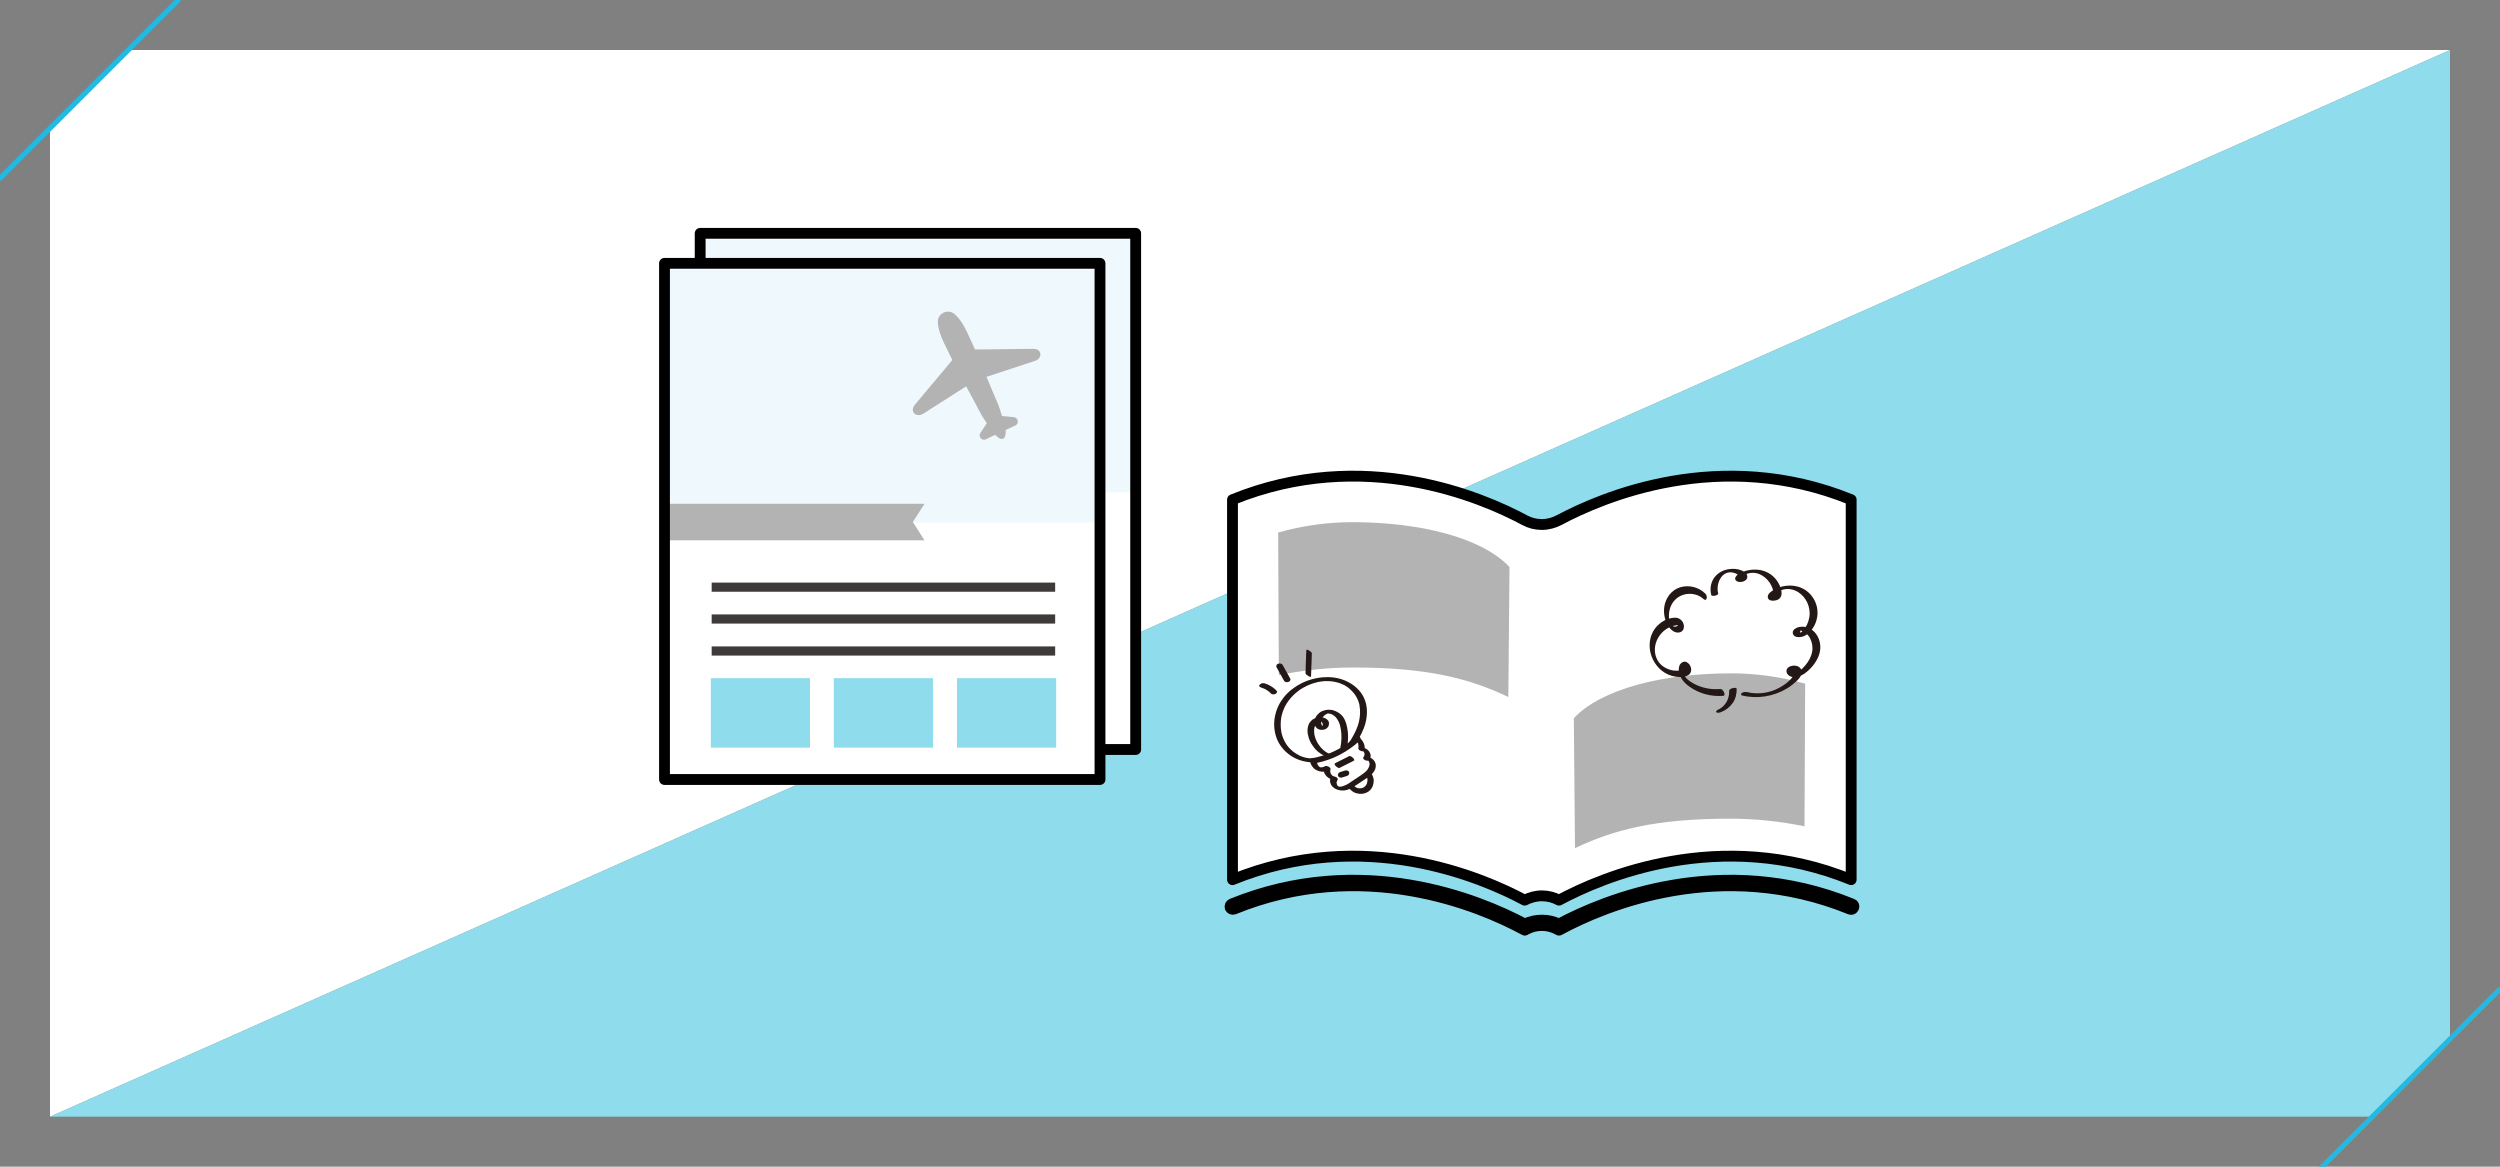 <?xml version="1.0" encoding="UTF-8"?>
<!-- Generator: Adobe Illustrator 27.7.0, SVG Export Plug-In . SVG Version: 6.00 Build 0)  -->
<svg xmlns="http://www.w3.org/2000/svg" xmlns:xlink="http://www.w3.org/1999/xlink" version="1.1" id="fv08" x="0px" y="0px" viewBox="0 0 1500 700" style="enable-background:new 0 0 1500 700;" xml:space="preserve">
<rect x="0" y="0" width="1500" height="700" fill="#808080" stroke="none"/>
<style type="text/css">
	.st0{fill:#FFFFFF;}
	.st1{fill:#8FDCED;}
	.st2{fill:none;}
	.st3{fill:none;stroke:#20BAE5;stroke-width:3;stroke-linecap:round;stroke-linejoin:round;stroke-miterlimit:10;}
	.st4{fill:#FFFFFF;stroke:#000000;stroke-width:6.5;stroke-linecap:round;stroke-linejoin:round;stroke-miterlimit:10;}
	.st5{fill:#B3B3B3;}
	.st6{fill:#231816;}
	.st7{fill:#EFF9FD;}
	.st8{fill:none;stroke:#3E3A39;stroke-width:5.5;stroke-miterlimit:10;}
	.st9{fill:none;stroke:#000000;stroke-width:6.5;stroke-linecap:round;stroke-linejoin:round;stroke-miterlimit:10;}
</style>
<g>
	<polyline class="st0" points="1470,30 77,30 30,77 30,670  "></polyline>
	<line class="st1" x1="30" y1="77" x2="77" y2="30"></line>
</g>
<g>
	<polyline class="st1" points="30,670 1423,670 1470,623 1470,30  "></polyline>
	<line class="st1" x1="1470" y1="623" x2="1423" y2="670"></line>
</g>
<polyline class="st2" points="1500,0 1500,700 0,700 "></polyline>
<line class="st3" x1="107" y1="0" x2="0" y2="107"></line>
<line class="st3" x1="1499.6" y1="593.8" x2="1392.5" y2="700.9"></line>
<g>
	<path class="st4" d="M1110.7,299.8c-78.6-32-149.5-1.5-175.3,12.3c-3.1,1.6-6.6,2.6-10.3,2.6s-7.2-0.9-10.3-2.6   c-25.7-13.8-96.6-44.3-175.3-12.3v228c78.6-32,149.5-1.5,175.3,12.3c3.1-1.6,6.6-2.6,10.3-2.6s7.2,0.9,10.3,2.6   c25.7-13.8,96.6-44.3,175.3-12.3V299.8z"></path>
	<path class="st5" d="M944.3,430.9c16.4-17.5,53.4-26.9,94.2-26.9c15.2,0,30.1,2.1,44.6,6.2l-0.4,85.6c-14.6-3-29.5-4.6-44.6-4.6   c-45.2,0-70.2,6.8-93.1,17.7L944.3,430.9z"></path>
	<path class="st5" d="M905.7,340.2c-16.4-17.5-53.4-26.9-94.2-26.9c-15.2,0-30.1,2.1-44.6,6.2l0.4,85.6c14.6-3,29.5-4.6,44.6-4.6   c45.2,0,70.2,6.8,93.1,17.7L905.7,340.2z"></path>
	<path class="st4" d="M914.9,558.1l-0.8-0.4c-26.4-14.2-96.3-43.8-173.8-12.2c-0.9,0.3-1.8-0.1-2.2-0.9c-0.3-0.9,0.1-1.8,0.9-2.2   c78.1-31.8,148.5-2.6,175.9,12c6.4-3.1,14.1-3.1,20.5,0c27.4-14.6,97.8-43.8,175.9-12c0.9,0.3,1.3,1.3,0.9,2.2   c-0.4,0.9-1.3,1.3-2.2,0.9c-77.6-31.6-147.4-2-173.8,12.2l-0.8,0.4l-0.8-0.4c-3-1.6-6.1-2.4-9.5-2.4c-3.3,0-6.5,0.8-9.5,2.4   L914.9,558.1z"></path>
	<g>
		<g>
			<g>
				<path class="st6" d="M1022.9,355.9c-3.9-3.7-9.7-5.1-14.9-3.5c-5.1,1.6-8.5,6.2-9.4,11.4c-0.4,2.6-0.2,5.2,0.5,7.7      c0.9,2.8,2.5,5.9,5.2,7.4c2.3,1.3,5.6,0.7,6-2.3c0.5-3.2-2.2-6.1-5.3-6c-5.4,0.1-10.7,3.7-13.2,8.4c-2.8,5.1-2.6,11.6,0,16.8      c2.6,5.3,7.6,9.4,13.6,10.2c2.5,0.4,6.2,0.4,8.2-1.4c2.2-2.1,0.9-6.1-1.6-7.3c-1.4-0.7-2.9-0.1-3.8,1.1c-1,1.3-1.1,3.3-0.8,4.9      c0.7,3.7,3.3,6.6,6.3,8.7c5.8,4.2,13.1,6.1,20.3,5.5c1.8-0.2-0.2-4.3-1.8-4.1c-4.7,0.4-9.3-0.3-13.6-2.1c-2.1-0.9-4.1-2-5.9-3.5      c-1.5-1.2-2.8-2.9-2.1-4.9c0.2-0.4,0.4-0.9,0.8-1.2c0.2-0.1,1.1-0.5,1.1-0.5c0-0.1-0.9-1.2-0.9-1.2c0,0-0.2,0.6-0.2,0.6      c-0.3,0.5-0.8,0.8-1.3,1.1c-1.8,0.8-4.2,0.8-6.1,0.6c-3.8-0.6-7.6-2.7-9.5-6.2c-4.1-7.5,0.2-16.9,7.8-20      c0.9-0.4,1.8-0.7,2.8-0.8c0.5-0.1,1-0.1,1.4-0.2c0.3,0,1.2,0.2,1.3,0.1c-0.2-0.4-0.4-0.8-0.6-1.1c0,0.1,0,0.1,0,0.2      c-0.1,0.1-0.1,0.4-0.2,0.6c-0.2,0.4-0.5,0.7-1,0.9c-1,0.4-2.1,0.2-2.8-0.6c-2.3-2.4-2.1-6.9-1.3-9.8c1.1-4.1,4.2-7.4,8.3-8.6      c4.1-1.2,8.8-0.3,11.9,2.6c0.6,0.6,1.6,0.8,1.8-0.2C1024.5,357.8,1023.6,356.5,1022.9,355.9L1022.9,355.9z"></path>
			</g>
		</g>
		<g>
			<g>
				<path class="st6" d="M1030.9,356c-1.4-5.1,1.5-13,7.8-12.6c1.2,0.1,2.5,0.5,3.6,1.1c0.6,0.4,1.2,1,1.3,1.8c0,0.4-0.2,0.7-0.2,1      c2,0.3,2.8,0.2,2.1-0.5c-0.1-0.2-0.1-0.5,0-0.7c0.4-1.1,2.4-1.7,3.3-2c1.4-0.4,3-0.5,4.4-0.3c5.7,0.9,10.5,6.5,10.9,12.2      c0,0.4,0,0.8-0.1,1.3c-0.1,0.2-0.5,0.8-0.5,1c0.6,0,1.1-0.1,1.7-0.1c-0.2-0.1-0.3-0.3-0.3-0.5c-0.1-0.3,0-0.7,0.2-1      c0.6-1.3,2.2-2,3.5-2.5c2.6-1.1,5.6-1,8.2,0c5.5,2.2,9,8,9,13.8c0,3-1,6.2-2.7,8.7c-0.8,1.1-1.7,2.2-2.8,3      c-0.1,0.1-0.2,0.1-0.3,0.2c-0.6,0.3-0.4,0.3,0.6,0.1c0-0.1-0.5-0.5-0.5-0.7c-0.1-0.4,0.1-0.6,0.2-0.9c0.3-0.2,0.2-0.3-0.1-0.2      c0.1,0,0.2,0.1,0.3,0.1c1.1,0.4,2.1,0.7,3,1.5c1.1,0.9,2,2.1,2.6,3.3c1.2,2.4,1.7,5.2,1.2,7.8c-0.5,3.1-2.1,5.9-4.1,8.3      c-1,1.2-2.1,2.3-3.3,3.3c-0.5,0.4-1.1,0.9-1.7,1.2c-0.2,0.1-0.6,0.4-0.7,0.4c0.4,0-0.3-0.3-0.4-0.4c-0.4-0.4-0.8-1.1-0.7-1.8      c0-0.2,0.1-0.3,0.1-0.5c0.4-0.5,0-0.5-1.2,0.1c0.1,0.1,0.2,0.2,0.3,0.2c0.5,0.8,0.8,1.3,0.7,2.3c-0.1,0.9-0.5,1.8-1,2.5      c-2,2.6-5,4.7-7.8,6.2c-5.9,3.2-12.7,4.1-19.2,2.6c-1-0.2-2.3-0.2-3.2,0.5c-0.7,0.5-0.7,1.2,0.2,1.5c9.1,2.2,19,0.6,27-4.3      c2-1.2,3.9-2.7,5.6-4.3c1.5-1.4,3-3.1,3.1-5.3c0.1-2.3-1.7-3.8-3.9-4c-1.9-0.2-4.9,0.6-5.2,2.9c-0.2,1.9,1.4,3.4,3.1,3.8      c2.6,0.6,5.4-0.4,7.5-1.8c3.7-2.6,6.9-6.3,8.6-10.5c1.6-4,1.5-8.3-0.6-12.1c-2-3.7-6-6.2-10.3-5.6c-1.9,0.2-5,1.5-4.5,4      c0.5,2.5,4,2.4,5.8,1.9c4.2-1.2,7.3-5.9,8.4-9.9c2.5-8.6-2.7-18-11.5-20.2c-4.7-1.2-9.9-0.4-14.1,2c-1.5,0.9-4,2.5-3.6,4.6      c0.4,2.5,4.2,2.1,5.8,1.4c4.5-2,1.8-8.4-0.2-11.3c-2.5-3.7-6.5-6.1-11-6.7c-2.5-0.3-5-0.1-7.4,0.5c-2.1,0.6-4.8,1.5-6.2,3.3      c-1.7,2.1,0.4,3.6,2.5,3.5c2.1,0,4.8-1.4,4.1-3.9c-0.6-2.1-3.2-3.1-5.1-3.6c-2.4-0.6-5-0.5-7.4,0.1c-4.4,1.1-8,4.3-9.1,8.8      c-0.5,2-0.5,4.1,0,6.2C1026.7,358.2,1031.2,357.4,1030.9,356L1030.9,356z"></path>
			</g>
		</g>
		<g>
			<g>
				<path class="st6" d="M1037.5,414.5c0.1,2.5-0.5,5.1-1.9,7.2c-0.6,0.9-1.3,1.7-2.1,2.4c-0.1,0.1-0.3,0.2-0.4,0.3      c0.2-0.1,0,0-0.1,0.1c-0.2,0.2-0.5,0.3-0.7,0.5c-0.1,0-0.5,0.3-0.1,0.1c-0.1,0.1-0.2,0.1-0.3,0.2c-0.3,0.1-0.6,0.3-0.9,0.4      c0.6,0.5,1.2,1,1.8,1.5c0.1-0.1,0.3-0.1,0.4-0.2c0.5-0.2,1.8-1,1.1-1.7c-0.7-0.6-2.2-0.1-2.9,0.2c-0.1,0.1-0.3,0.1-0.4,0.2      c-0.5,0.2-1.8,1-1.1,1.7c0.7,0.6,2.2,0.1,2.9-0.2c2.7-1.1,5.2-3,6.9-5.5c1.7-2.5,2.4-5.5,2.3-8.5c0-0.3-0.7-0.5-0.9-0.5      c-0.5-0.1-1.2,0.1-1.6,0.2C1038.7,413.1,1037.5,413.6,1037.5,414.5L1037.5,414.5z"></path>
			</g>
		</g>
	</g>
	<g>
		<g>
			<path class="st6" d="M787.9,455C787.9,455,787.9,455,787.9,455c-0.3,0-0.2,0,0.2,0C788.1,455,788.1,455,787.9,455     c0,0-0.2,0-0.3,0c-0.3,0-0.5,0-0.8,0c-0.5,0-1,0-1.5-0.1c-0.2,0-0.4-0.1,0.3,0c-0.1,0-0.1,0-0.2,0c-0.1,0-0.2,0-0.3,0     c-0.3,0-0.5-0.1-0.8-0.1c-0.5-0.1-1-0.2-1.4-0.3c-0.1,0-0.2-0.1-0.4-0.1c0,0,0.5,0.1,0.3,0.1c-0.1,0-0.1,0-0.2-0.1     c-0.2-0.1-0.5-0.2-0.7-0.2c-0.5-0.2-0.9-0.3-1.4-0.5c-0.2-0.1-0.5-0.2-0.7-0.3c-0.1-0.1-0.2-0.1-0.3-0.2c0,0-0.1,0-0.1-0.1     c-0.3-0.1,0.4,0.2,0.1,0.1c-0.4-0.2-0.9-0.5-1.3-0.7c-1-0.6-1.9-1.2-2.8-1.9c0.1,0.1,0.2,0.2,0.3,0.2c-1.6-1.3-3.1-2.9-4.2-4.7     c0.1,0.1,0.1,0.2,0.2,0.3c-1.5-2.3-2.5-4.9-3-7.6c0,0.1,0,0.2,0.1,0.3c-0.5-2.7-0.5-5.5-0.1-8.2c0.1-0.8,0.3-1.6,0.5-2.3     c0,0.1-0.1,0.2-0.1,0.3c0.8-3.1,2.2-6.1,4.2-8.7c-0.1,0.1-0.1,0.2-0.2,0.3c1.7-2.3,3.7-4.3,6-6c-0.1,0.1-0.2,0.2-0.3,0.2     c1.8-1.4,3.8-2.5,5.9-3.5c0.1,0,0.1-0.1,0.2-0.1c0.2-0.1-0.4,0.2-0.1,0.1c0.1-0.1,0.3-0.1,0.4-0.2c0.3-0.1,0.6-0.2,0.8-0.3     c0.5-0.2,1-0.4,1.6-0.6c0.6-0.2,1.1-0.3,1.7-0.5c0.3-0.1,0.6-0.1,0.9-0.2c0.3-0.1-0.2,0-0.2,0c0.1,0,0.2,0,0.3-0.1     c0.2,0,0.4-0.1,0.5-0.1c1.2-0.2,2.4-0.4,3.6-0.5c0.1,0,0.3,0,0.4,0c0.3,0-0.3,0-0.3,0c0.1,0,0.2,0,0.3,0c0.3,0,0.7,0,1,0     c0.6,0,1.2,0,1.8,0c0.3,0,0.6,0,0.9,0.1c0.1,0,0.3,0,0.4,0c-0.8-0.1-0.1,0,0.1,0c0.6,0.1,1.2,0.2,1.8,0.3     c0.6,0.1,1.2,0.3,1.7,0.4c-0.6-0.2-0.1,0,0,0c0.1,0,0.3,0.1,0.4,0.1c0.3,0.1,0.6,0.2,0.9,0.3c0.6,0.2,1.1,0.4,1.7,0.7     c0.1,0.1,0.3,0.1,0.4,0.2c0.2,0.1-0.2-0.1-0.2-0.1c0.1,0,0.2,0.1,0.3,0.1c0.3,0.1,0.5,0.3,0.8,0.4c1.1,0.6,2.1,1.3,3,2.1     c-0.1-0.1-0.2-0.2-0.3-0.2c1.5,1.2,2.8,2.7,3.9,4.3c-0.1-0.1-0.1-0.2-0.2-0.3c1.3,2,2.2,4.2,2.6,6.5c0-0.1,0-0.2-0.1-0.3     c0.6,3.3,0.4,6.7-0.4,10c0-0.1,0.1-0.2,0.1-0.3c-0.9,3.6-2.5,6.9-4.4,10.1c-0.5,0.9-1.1,1.8-1.7,2.6c-0.2,0.3,0,0.7,0.2,0.9     c0.3,0.3,0.8,0.5,1.2,0.6c0.9,0.1,1.9,0,2.5-0.8c2.6-3.9,4.9-8.1,6.1-12.6c1.2-4.8,1.3-10-0.7-14.6c-1.7-4-4.9-7.3-8.8-9.5     c-4.3-2.5-9.3-3.6-14.3-3.4c-5,0.1-10,1.4-14.5,3.6c-4,2-7.7,4.8-10.5,8.2c-1.4,1.8-2.7,3.7-3.6,5.7c-0.9,2-1.6,4.2-2,6.4     c-0.8,4.3-0.4,8.7,1.1,12.8c1.5,3.9,4.2,7.3,7.6,9.8c3.5,2.6,7.7,4.1,12.1,4.5c1.1,0.1,2.2,0.1,3.4,0c0.4,0,0.9-0.2,1.2-0.5     c0.2-0.2,0.4-0.6,0.2-0.9C789.9,455.1,788.8,455,787.9,455L787.9,455z"></path>
		</g>
		<g>
			<path class="st6" d="M788.6,458c1.9-0.3,3.8-0.8,5.7-1.3c2-0.6,4-1.3,5.9-2.1c1.8-0.8,3.5-1.6,5.2-2.6c1.7-0.9,3.3-2,4.9-3.1     c1.7-1.2,3.3-2.5,4.9-3.9c0.2-0.2,0.4-0.3,0.5-0.5c0.3-0.3,0.6-0.8,0.6-1.3c0-0.4-0.2-1-0.5-1.2c-0.4-0.3-0.8-0.5-1.3-0.4     c-0.5,0-1,0.2-1.4,0.6c-1.5,1.4-3,2.7-4.7,3.9c0.1-0.1,0.3-0.2,0.4-0.3c-2.5,1.8-5.2,3.5-8,4.8c-0.8,0.4-1.6,0.7-2.4,1.1     c0.2-0.1,0.3-0.1,0.5-0.2c-2.8,1.2-5.7,2.1-8.6,2.8c-0.8,0.2-1.7,0.4-2.5,0.5c-0.3,0.1-0.5,0.2-0.7,0.4c-0.2,0.1-0.4,0.3-0.5,0.5     c-0.2,0.4-0.4,0.9-0.3,1.3c0.1,0.4,0.4,0.9,0.8,1c0.1,0,0.3,0.1,0.4,0.1C788,458.1,788.3,458.1,788.6,458L788.6,458z"></path>
		</g>
		<g>
			<path class="st6" d="M786.1,455.9c-0.1,0.9,0.1,1.7,0.4,2.5c0.4,0.9,1,1.8,1.7,2.5c0.9,0.9,2,1.4,3.2,1.8c1,0.3,2.1,0.4,3.2,0.3     c1.1-0.1,2.2-0.5,3.1-1.2c-1.1-0.6-2.3-1.2-3.4-1.7c-0.3,1.3-0.2,2.7,0.4,3.9c0.7,1.4,1.8,2.5,3.2,3.2c1,0.5,2.1,0.9,3.2,1     c-0.7-0.7-1.5-1.5-2.2-2.2c-0.4,0.5-0.7,1-0.8,1.6c-0.1,0.6-0.1,1.2,0,1.8c0.2,0.7,0.5,1.4,0.9,2c0.5,0.7,1.2,1.2,1.9,1.7     c1.6,0.9,3.4,1.3,5.3,1.2c1.5-0.1,3-0.6,4.4-1.3c1.5-0.8,2.9-1.8,4.3-2.7c1.4-0.9,2.8-1.9,4.2-2.8c2.4-1.6,5.2-3.4,6.1-6.3     c0.4-1.4,0.4-2.9-0.3-4.1c-0.2-0.3-0.4-0.7-0.7-1c-0.4-0.4-0.8-0.8-1.3-1.1c-0.9-0.6-1.9-0.9-2.9-1.1c-0.4-0.1-0.8-0.1-1.2,0     c0.9,0.7,1.7,1.5,2.6,2.2c0.4-0.5,0.7-1,0.9-1.6c0.1-0.6,0.2-1.2,0-1.9c-0.2-0.7-0.5-1.4-1-2c-0.6-0.7-1.4-1.3-2.3-1.7     c-0.9-0.4-2-0.6-3.1-0.6c0.9,0.7,1.9,1.3,2.8,2c0.2-1,0.2-2,0-2.9c-0.2-1.1-0.7-2.1-1.3-3c-0.4-0.5-0.8-1-1.3-1.4     c-0.4-0.3-0.9-0.6-1.4-0.7c-0.4-0.1-0.9-0.2-1.3,0c-0.3,0.1-0.5,0.3-0.5,0.7c0,0.4,0.3,0.7,0.6,0.9c0.1,0.1,0.2,0.2,0.3,0.3     c-0.1-0.1-0.2-0.2-0.3-0.3c0.3,0.3,0.6,0.7,0.9,1.1c-0.1-0.1-0.1-0.2-0.2-0.3c0.4,0.6,0.6,1.2,0.8,1.8c0-0.1-0.1-0.2-0.1-0.3     c0.2,0.9,0.3,1.8,0.1,2.7c0-0.1,0-0.2,0-0.3c0,0.1,0,0.1,0,0.2c0,0.1,0,0.2,0,0.3c0,0.1,0.1,0.2,0.1,0.3c0.1,0.3,0.4,0.6,0.7,0.8     c0.6,0.4,1.3,0.6,2.1,0.6c0,0,0.1,0,0.1,0c-0.1,0-0.3,0-0.4,0c0.2,0,0.4,0,0.6,0.1c-0.2,0-0.3-0.1-0.5-0.1c0.2,0,0.3,0.1,0.5,0.1     c-0.2-0.1-0.3-0.1-0.5-0.2c0.2,0.1,0.3,0.1,0.5,0.2c-0.2-0.1-0.3-0.2-0.5-0.2c0.2,0.1,0.3,0.2,0.5,0.3c-0.1-0.1-0.3-0.2-0.4-0.3     c0.2,0.1,0.3,0.3,0.5,0.4c-0.1-0.1-0.2-0.2-0.3-0.3c0.2,0.2,0.3,0.4,0.5,0.6c-0.1-0.1-0.1-0.2-0.2-0.3c0.2,0.3,0.3,0.6,0.4,0.9     c0-0.1-0.1-0.2-0.1-0.3c0.1,0.5,0.1,1,0.1,1.5c0-0.1,0-0.2,0-0.3c-0.1,0.6-0.3,1.1-0.7,1.5c0.1-0.1,0.1-0.2,0.2-0.2     c0,0,0,0.1-0.1,0.1c-0.1,0.1-0.1,0.2-0.2,0.2c-0.1,0.1-0.1,0.3,0,0.4c0.1,0.3,0.3,0.6,0.5,0.8c0.3,0.2,0.6,0.4,0.9,0.5     c0.4,0.2,1,0.3,1.4,0.2c0.1,0,0.3,0,0.4,0c-0.1,0-0.3,0-0.4,0c0.2,0,0.3,0,0.5,0c-0.2,0-0.3-0.1-0.5-0.1c0.2,0,0.3,0.1,0.5,0.1     c-0.2-0.1-0.3-0.1-0.5-0.2c0.2,0.1,0.3,0.1,0.5,0.2c-0.2-0.1-0.3-0.2-0.5-0.2c0.2,0.1,0.3,0.2,0.4,0.3c-0.1-0.1-0.3-0.2-0.4-0.3     c0.2,0.1,0.4,0.3,0.5,0.4c-0.1-0.1-0.2-0.2-0.3-0.3c0.2,0.2,0.4,0.4,0.5,0.7c-0.1-0.1-0.1-0.2-0.2-0.3c0.2,0.3,0.4,0.7,0.5,1     c0-0.1-0.1-0.2-0.1-0.3c0.2,0.6,0.2,1.2,0.1,1.9c0-0.1,0-0.2,0-0.3c-0.2,1.1-0.7,2-1.3,2.9c0.1-0.1,0.1-0.2,0.2-0.2     c-1.2,1.5-2.8,2.6-4.4,3.7c-1.8,1.2-3.6,2.4-5.4,3.6c-1,0.7-1.9,1.3-3,1.9c0.1-0.1,0.2-0.1,0.3-0.2c-1,0.5-2,0.9-3,1.2     c0.1,0,0.2-0.1,0.4-0.1c-0.5,0.1-1.1,0.2-1.6,0.2c0.1,0,0.3,0,0.4,0c-0.4,0-0.8,0-1.1-0.1c0.2,0,0.3,0.1,0.5,0.1     c-0.3,0-0.6-0.1-0.8-0.2c0.2,0.1,0.3,0.1,0.5,0.2c-0.2-0.1-0.5-0.2-0.7-0.3c0.2,0.1,0.3,0.2,0.5,0.2c-0.2-0.1-0.4-0.2-0.6-0.4     c0.1,0.1,0.3,0.2,0.4,0.3c-0.2-0.1-0.4-0.3-0.5-0.4c0.1,0.1,0.2,0.2,0.3,0.3c-0.2-0.2-0.4-0.4-0.5-0.7c0.1,0.1,0.1,0.2,0.2,0.3     c-0.2-0.4-0.4-0.7-0.5-1.1c0,0.1,0.1,0.2,0.1,0.3c-0.1-0.5-0.2-1-0.1-1.6c0,0.1,0,0.2,0,0.3c0.1-0.5,0.3-0.9,0.6-1.3     c-0.1,0.1-0.1,0.2-0.2,0.2c0,0,0.1-0.1,0.1-0.1c0.1-0.2,0.2-0.3,0.2-0.5c0-0.1-0.1-0.2-0.1-0.3c-0.1-0.2-0.2-0.3-0.3-0.5     c-0.2-0.2-0.5-0.4-0.8-0.5c-0.4-0.2-0.8-0.3-1.2-0.4c-0.2,0-0.3,0-0.5-0.1c0.2,0,0.3,0.1,0.5,0.1c-0.2,0-0.4-0.1-0.7-0.2     c0.2,0.1,0.3,0.1,0.5,0.2c-0.2-0.1-0.4-0.2-0.6-0.3c0.2,0.1,0.3,0.2,0.5,0.2c-0.2-0.1-0.4-0.2-0.7-0.4c0.1,0.1,0.3,0.2,0.4,0.3     c-0.3-0.2-0.5-0.4-0.7-0.6c0.1,0.1,0.2,0.2,0.3,0.3c-0.3-0.3-0.5-0.6-0.7-0.9c0.1,0.1,0.1,0.2,0.2,0.3c-0.3-0.4-0.5-0.9-0.6-1.4     c0,0.1,0.1,0.2,0.1,0.3c-0.2-0.6-0.2-1.2-0.1-1.9c0,0.1,0,0.2,0,0.3c0-0.1,0-0.3,0.1-0.4c0.1-0.1,0.1-0.3,0-0.4     c0-0.2-0.1-0.3-0.2-0.5c-0.3-0.3-0.6-0.5-0.9-0.7c-0.4-0.2-0.8-0.3-1.2-0.4c-0.4,0-0.8,0-1.1,0.2c-0.2,0.1-0.3,0.2-0.5,0.3     c0.1-0.1,0.2-0.1,0.3-0.2c-0.5,0.2-0.9,0.4-1.5,0.5c0.1,0,0.2-0.1,0.4-0.1c-0.4,0.1-0.8,0.1-1.1,0.1c0.1,0,0.3,0,0.4,0     c-0.3,0-0.6,0-0.9-0.1c0.2,0,0.3,0.1,0.5,0.1c-0.3,0-0.5-0.1-0.8-0.2c0.2,0.1,0.3,0.1,0.5,0.2c-0.2-0.1-0.5-0.2-0.7-0.3     c0.2,0.1,0.3,0.2,0.5,0.2c-0.2-0.1-0.4-0.2-0.6-0.4c0.1,0.1,0.3,0.2,0.4,0.3c-0.2-0.2-0.4-0.3-0.7-0.6c0.1,0.1,0.2,0.2,0.3,0.3     c-0.3-0.3-0.5-0.6-0.7-0.9c0.1,0.1,0.1,0.2,0.2,0.3c-0.3-0.4-0.5-0.9-0.6-1.4c0,0.1,0.1,0.2,0.1,0.3c-0.1-0.5-0.2-1.1-0.1-1.7     c0-0.3-0.4-0.7-0.6-0.9c-0.4-0.3-0.9-0.6-1.4-0.7c-0.4-0.1-0.9-0.2-1.3,0c-0.1,0.1-0.2,0.1-0.3,0.2     C786.2,455.5,786.1,455.7,786.1,455.9L786.1,455.9z"></path>
		</g>
		<g>
			<path class="st6" d="M803.6,460.8c2.3-1.1,4.6-2.3,6.8-3.4c0.6-0.3,1.3-0.6,1.9-1c0.1,0,0.2-0.1,0.2-0.2c0.1-0.1,0.1-0.2,0-0.4     c-0.1-0.2-0.1-0.3-0.2-0.5c-0.1-0.2-0.3-0.4-0.4-0.5c-0.4-0.3-0.8-0.7-1.2-0.9c-0.1-0.1-0.3-0.1-0.4-0.2     c-0.2-0.1-0.4-0.1-0.6-0.1c-2.3,1.1-4.6,2.3-6.8,3.4c-0.6,0.3-1.3,0.6-1.9,1c-0.1,0-0.2,0.1-0.2,0.2c-0.1,0.1-0.1,0.2,0,0.4     c0.1,0.2,0.1,0.3,0.2,0.5c0.1,0.2,0.3,0.4,0.4,0.5c0.4,0.3,0.8,0.7,1.2,0.9c0.1,0.1,0.3,0.1,0.4,0.2     C803.2,460.8,803.4,460.8,803.6,460.8L803.6,460.8z"></path>
		</g>
		<g>
			<path class="st6" d="M805.2,466.5c1-0.3,1.9-0.6,2.9-0.9c0.5-0.1,0.9-0.4,1.2-0.9c0.1-0.2,0.2-0.4,0.2-0.6c0.1-0.2,0.1-0.4,0-0.7     c-0.1-0.4-0.4-0.8-0.9-1c-0.5-0.2-1-0.2-1.5-0.1c-1,0.3-1.9,0.6-2.9,0.9c-0.5,0.1-0.9,0.4-1.2,0.9c-0.1,0.2-0.2,0.4-0.2,0.6     c-0.1,0.2-0.1,0.4,0,0.7c0.1,0.4,0.4,0.8,0.9,1C804.2,466.6,804.7,466.7,805.2,466.5L805.2,466.5z"></path>
		</g>
		<g>
			<path class="st6" d="M809.8,473.3c0.2,0.3,0.4,0.5,0.7,0.7c0.4,0.3,0.7,0.7,1.1,0.9c0.4,0.3,0.8,0.5,1.3,0.7     c0.3,0.1,0.6,0.3,0.9,0.3c0.5,0.1,0.9,0.3,1.4,0.3c0.5,0.1,0.9,0.1,1.4,0.1c0.8,0,1.6-0.1,2.4-0.4c0.8-0.2,1.5-0.6,2.1-1     c0.7-0.5,1.2-1,1.7-1.7c0.5-0.6,0.8-1.4,1-2.1c0.3-0.8,0.3-1.5,0.4-2.3c0-0.3,0-0.7,0-1c-0.1-0.5-0.1-0.9-0.3-1.4     c-0.1-0.5-0.3-0.9-0.5-1.3c-0.1-0.3-0.3-0.6-0.5-0.8c-0.2-0.3-0.4-0.5-0.6-0.8c-0.2-0.2-0.4-0.4-0.6-0.5     c-0.2-0.1-0.4-0.2-0.7-0.2c-0.2,0-0.4,0-0.7,0c-0.2,0-0.4,0.1-0.6,0.3c-0.3,0.3-0.5,0.7-0.5,1.2c0,0.2,0.1,0.3,0.1,0.5     c0.1,0.3,0.3,0.6,0.5,0.9c0.1,0.1,0.1,0.2,0.2,0.2c-0.1-0.1-0.2-0.3-0.3-0.4c0.2,0.3,0.4,0.7,0.6,1.1c-0.1-0.1-0.1-0.3-0.2-0.4     c0.2,0.4,0.3,0.9,0.4,1.3c0-0.2-0.1-0.3-0.1-0.5c0.1,0.6,0.1,1.1,0.1,1.7c0-0.1,0-0.3,0-0.4c-0.1,0.6-0.2,1.3-0.4,1.9     c0.1-0.1,0.1-0.3,0.2-0.4c-0.2,0.6-0.6,1.2-1,1.7c0.1-0.1,0.2-0.2,0.3-0.3c-0.4,0.5-0.9,0.9-1.4,1.2c0.1-0.1,0.2-0.2,0.4-0.2     c-0.5,0.3-1.1,0.6-1.7,0.7c0.1,0,0.3-0.1,0.4-0.1c-0.6,0.2-1.2,0.2-1.9,0.2c0.1,0,0.3,0,0.4,0c-0.6,0-1.2-0.1-1.7-0.3     c0.2,0,0.3,0.1,0.5,0.1c-0.5-0.1-0.9-0.3-1.4-0.6c0.1,0.1,0.3,0.2,0.4,0.2c-0.4-0.2-0.8-0.5-1.1-0.8c0.1,0.1,0.3,0.2,0.4,0.3     c-0.3-0.3-0.5-0.5-0.8-0.8c-0.2-0.2-0.4-0.4-0.6-0.5c-0.2-0.1-0.4-0.2-0.7-0.2c-0.2,0-0.4,0-0.7,0c-0.2,0-0.4,0.1-0.6,0.3     c-0.3,0.3-0.5,0.7-0.5,1.2c0,0.2,0.1,0.3,0.1,0.5C809.4,472.8,809.6,473.1,809.8,473.3L809.8,473.3z"></path>
		</g>
		<g>
			<path class="st6" d="M797,452c-0.6-0.3-1.1-0.6-1.6-0.9c0.1,0.1,0.2,0.1,0.3,0.2c-1.1-0.7-2.1-1.6-3-2.6     c-0.3-0.3-0.5-0.6-0.7-0.8c0.1,0.1,0.1,0.2,0.2,0.2c-1.2-1.4-2.1-3-2.8-4.7c-0.2-0.5-0.3-1-0.5-1.5c0,0.1,0.1,0.2,0.1,0.3     c-0.4-1.4-0.6-2.9-0.5-4.4c0-0.4,0.1-0.8,0.2-1.3c0,0.1,0,0.2-0.1,0.3c0.2-0.9,0.6-1.8,1.2-2.6c-0.1,0.1-0.1,0.2-0.2,0.3     c0.4-0.5,0.8-0.9,1.3-1.3c-0.1,0.1-0.2,0.2-0.3,0.2c0.3-0.2,0.6-0.4,1-0.6c-0.1,0.1-0.3,0.1-0.4,0.2c0.3-0.1,0.5-0.2,0.8-0.3     c-0.2,0-0.3,0.1-0.5,0.1c0.2-0.1,0.4-0.1,0.7-0.1c-0.2,0-0.3,0-0.5,0.1c0.2,0,0.4,0,0.6,0c-0.2,0-0.4,0-0.5,0     c0.2,0,0.4,0,0.7,0.1c-0.2,0-0.3-0.1-0.5-0.1c0.2,0,0.5,0.1,0.7,0.2c-0.1-0.1-0.3-0.1-0.4-0.2c0.3,0.1,0.5,0.2,0.7,0.4     c-0.1-0.1-0.2-0.1-0.3-0.2c0.3,0.2,0.5,0.4,0.7,0.6c-0.1-0.1-0.1-0.2-0.2-0.2c0.2,0.3,0.4,0.6,0.5,0.9c0-0.1-0.1-0.2-0.1-0.3     c0.1,0.4,0.1,0.8,0,1.2c0-0.1,0-0.2,0.1-0.3c-0.1,0.4-0.2,0.7-0.5,1c0.1-0.1,0.1-0.2,0.2-0.3c-0.1,0.2-0.3,0.4-0.5,0.5     c0.1-0.1,0.2-0.2,0.3-0.2c-0.1,0.1-0.2,0.2-0.4,0.2c0.1-0.1,0.3-0.1,0.4-0.2c-0.1,0-0.2,0.1-0.3,0.1c0.2,0,0.3-0.1,0.5-0.1     c-0.1,0-0.2,0-0.3,0.1c0.2,0,0.3,0,0.5-0.1c-0.1,0-0.2,0-0.3,0c0.2,0,0.4,0,0.5,0c-0.1,0-0.2,0-0.3,0c0.2,0,0.3,0.1,0.5,0.1     c-0.1,0-0.2-0.1-0.3-0.1c0.1,0.1,0.3,0.1,0.4,0.2c-0.2-0.1-0.3-0.1-0.5-0.2c0.1,0.1,0.2,0.1,0.3,0.2c-0.2-0.2-0.4-0.3-0.6-0.6     c0.1,0.1,0.1,0.2,0.2,0.2c-0.4-0.4-0.6-1-0.8-1.5c0,0.1,0.1,0.2,0.1,0.3c-0.2-0.7-0.2-1.5,0-2.3c0,0.1,0,0.2-0.1,0.3     c0.2-0.9,0.6-1.7,1.1-2.4c-0.1,0.1-0.1,0.2-0.2,0.3c0.4-0.6,0.9-1,1.5-1.5c-0.1,0.1-0.2,0.2-0.3,0.2c0.4-0.3,0.8-0.5,1.3-0.8     c-0.1,0.1-0.3,0.1-0.4,0.2c0.3-0.2,0.7-0.3,1-0.4c-0.2,0-0.3,0.1-0.5,0.1c0.3-0.1,0.6-0.1,0.9-0.2c-0.2,0-0.3,0-0.5,0.1     c0.3,0,0.6,0,0.9,0c-0.2,0-0.4,0-0.5,0c0.3,0,0.7,0.1,1,0.1c-0.2,0-0.3-0.1-0.5-0.1c0.4,0.1,0.8,0.2,1.3,0.4     c-0.1-0.1-0.3-0.1-0.4-0.2c0.6,0.2,1.1,0.5,1.6,0.8c-0.1-0.1-0.2-0.1-0.3-0.2c0.8,0.5,1.5,1.1,2.1,1.8c-0.1-0.1-0.1-0.2-0.2-0.2     c1.2,1.5,2,3.2,2.5,5c0-0.1-0.1-0.2-0.1-0.3c0.4,1.7,0.7,3.4,0.8,5.1c0.1,1.7,0.1,3.5-0.1,5.2c-0.1,1-0.3,1.9-0.5,2.9     c0,0.2,0.1,0.3,0.2,0.4c0.1,0.1,0.2,0.3,0.4,0.3c0.2,0.1,0.4,0.2,0.6,0.2c0.2,0.1,0.5,0.1,0.8,0.1c0.5,0,1-0.1,1.4-0.4     c0.1-0.1,0.2-0.2,0.3-0.2c0.2-0.1,0.2-0.3,0.3-0.5c0.3-1.5,0.5-3,0.6-4.6c0.1-1.5,0-3.1-0.1-4.6c-0.2-1.6-0.5-3.1-0.9-4.7     c-0.4-1.4-1-2.8-1.8-4c-0.4-0.6-0.9-1.2-1.5-1.7c-0.5-0.5-1.1-0.9-1.8-1.3c-0.6-0.4-1.3-0.7-2.1-1c-0.3-0.1-0.6-0.2-0.9-0.3     c-0.4-0.1-0.9-0.2-1.4-0.2c-0.9-0.1-1.9-0.1-2.8,0.1c-0.9,0.2-1.7,0.5-2.5,0.8c-0.6,0.3-1.2,0.7-1.7,1.2c-0.5,0.4-1,1-1.4,1.5     c-0.7,1-1.2,2.2-1.3,3.5c0,0.6,0.1,1.2,0.2,1.8c0.1,0.5,0.4,1,0.7,1.4c0.2,0.3,0.4,0.5,0.7,0.8c0.4,0.3,0.8,0.5,1.3,0.7     c0.5,0.2,1.1,0.2,1.7,0.2c0.3,0,0.6,0,0.9-0.1c0.3,0,0.6-0.1,0.8-0.2c0.5-0.2,0.9-0.4,1.3-0.8c0.3-0.2,0.5-0.5,0.7-0.8     c0.2-0.2,0.3-0.5,0.3-0.8c0.1-0.3,0.2-0.7,0.2-1.1c0-0.4-0.1-0.7-0.2-1.1c-0.1-0.3-0.2-0.5-0.4-0.7c-0.2-0.3-0.5-0.6-0.8-0.8     c-0.3-0.2-0.7-0.5-1.1-0.6c-0.3-0.1-0.5-0.2-0.8-0.3c-0.3-0.1-0.6-0.1-0.9-0.2c-0.5-0.1-0.9-0.1-1.4-0.1c-0.3,0-0.6,0-0.9,0.1     c-0.2,0-0.3,0-0.5,0.1c-0.5,0.1-0.9,0.2-1.3,0.4c-0.4,0.2-0.8,0.4-1.2,0.6c-0.4,0.2-0.7,0.5-1,0.8c-0.5,0.5-1,1.1-1.4,1.7     c-0.3,0.6-0.6,1.2-0.7,1.9c-0.2,0.8-0.3,1.6-0.3,2.4c0,1.5,0.3,2.9,0.7,4.3c0.4,1.3,0.9,2.5,1.6,3.6c0.7,1.2,1.6,2.3,2.5,3.4     c0.9,1,1.9,1.8,3,2.5c0.6,0.4,1.3,0.8,1.9,1.2c0.4,0.2,0.9,0.3,1.4,0.3c0.3,0,0.5,0,0.8-0.1c0.2,0,0.4-0.1,0.6-0.2     c0.3-0.2,0.6-0.4,0.6-0.8C797.6,452.3,797.3,452.1,797,452L797,452z"></path>
		</g>
		<g>
			<path class="st6" d="M756.6,412.5c1,0.3,1.9,0.7,2.8,1.1c-0.1-0.1-0.2-0.1-0.4-0.2c1.2,0.7,2.4,1.5,3.4,2.5     c-0.1-0.1-0.2-0.2-0.3-0.3c0.2,0.2,0.3,0.4,0.5,0.5c0.1,0.2,0.3,0.3,0.4,0.3c0.2,0.1,0.4,0.2,0.6,0.2c0.3,0,0.5,0,0.7,0     c0.3,0,0.5-0.1,0.8-0.2c0.4-0.2,0.8-0.4,1-0.8c0.2-0.3,0.2-0.7,0-1c-0.8-0.9-1.6-1.6-2.6-2.3c-1-0.7-2-1.2-3.1-1.7     c-0.5-0.2-1.1-0.4-1.7-0.6c-0.2-0.1-0.4-0.1-0.7-0.1c-0.3,0-0.5,0-0.8,0.1c-0.3,0-0.5,0.1-0.7,0.3c-0.2,0.1-0.4,0.2-0.6,0.4     c-0.2,0.3-0.5,0.6-0.4,1C756,412.1,756.2,412.4,756.6,412.5L756.6,412.5z"></path>
		</g>
		<g>
			<path class="st6" d="M765.9,400.3c1.2,2.1,2.3,4.2,3.5,6.3c0.3,0.6,0.7,1.2,1,1.8c0.2,0.4,0.6,0.7,1,0.8c0.2,0.1,0.5,0.1,0.8,0.1     c0.3,0,0.5,0,0.8-0.1c0.4-0.2,0.9-0.4,1.1-0.9c0.2-0.4,0.3-0.9,0-1.2c-1.2-2.1-2.3-4.2-3.5-6.3c-0.3-0.6-0.7-1.2-1-1.8     c-0.2-0.4-0.6-0.7-1-0.8c-0.2-0.1-0.5-0.1-0.8-0.1c-0.3,0-0.5,0-0.8,0.1c-0.4,0.2-0.9,0.4-1.1,0.9     C765.8,399.5,765.7,399.9,765.9,400.3L765.9,400.3z"></path>
		</g>
		<g>
			<path class="st6" d="M783.8,390.1c-0.1,1.8-0.2,3.6-0.2,5.4c-0.1,1.8-0.2,3.6-0.2,5.4c0,1-0.1,2.1-0.1,3.1c0,0.1,0.1,0.3,0.2,0.4     c0.1,0.2,0.2,0.3,0.4,0.4c0.3,0.3,0.8,0.6,1.2,0.9c0.1,0.1,0.3,0.1,0.4,0.2c0.2,0.1,0.5,0.2,0.7,0.2c0.1,0,0.2,0,0.2,0     c0.1,0,0.2-0.1,0.2-0.3c0.1-1.8,0.2-3.6,0.2-5.4c0.1-1.8,0.2-3.6,0.2-5.4c0-1,0.1-2.1,0.1-3.1c0-0.1-0.1-0.3-0.2-0.4     c-0.1-0.2-0.2-0.3-0.4-0.4c-0.3-0.3-0.8-0.6-1.2-0.9c-0.1-0.1-0.3-0.1-0.4-0.2c-0.2-0.1-0.5-0.2-0.7-0.2c-0.1,0-0.2,0-0.2,0     C783.9,389.9,783.8,390,783.8,390.1L783.8,390.1z"></path>
		</g>
	</g>
</g>
<g>
	<g>
		<rect x="420.8" y="140" class="st0" width="261.3" height="309.7"></rect>
		<rect x="420.8" y="143.5" class="st7" width="261.3" height="151.9"></rect>
		<g>
			<path class="st5" d="M641.6,191.3l-35.2,0.4c-1-2.3-2-4.4-2.9-6.4c-2.5-5.3-4.8-10.9-9.4-14.9c-3.9-3.3-10.1-0.5-10,4.7     c0.2,4.5,1.8,8.7,3.7,12.7c1.6,3.4,3.3,6.8,5,10.2l-22.6,27c-3.3,4.2,1.3,8,5.5,5c0,0,17-10.8,25.4-16.2c1.9,3.5,3.6,6.8,4.8,8.9     c1.4,2.6,2.7,5.2,4.1,7.7c1,1.9,2.3,3.7,3.5,5.5l-3.9,5.9c-1.4,2.2,0.9,4.9,3.3,3.8l5.6-2.7c1.6,1.7,3.4,2.9,4.7,2.4     c1.4-0.6,1.8-2.9,1.6-5.3l5.8-2.7c2.4-1.1,1.7-4.7-0.9-5l-7.1-0.7c-0.7-2.1-1.2-4.2-2-6.2c-1.1-2.7-2.3-5.4-3.4-8     c-1.2-2.8-2.5-6-3.9-9.3c9.5-3.1,28.6-9.4,28.6-9.4C647,197.3,646.9,191.3,641.6,191.3z"></path>
			<path class="st5" d="M594.6,172.4c-0.1-0.1-0.1-0.1-0.2-0.2c-1.6-1.3-3.8-1.7-5.7-0.9c-0.1,0-0.1,0.1-0.2,0.1     c-0.1,0-0.1,0.1-0.2,0.1c-1.8,0.9-2.9,2.9-2.9,4.9c0,0.1,0,0.2,0,0.3c0.1,0.8,1.1,0.9,1.4,0.2c0.4-1.3,1.4-2.4,2.7-3.1     c0,0,0.1,0,0.1,0l0,0c0,0,0,0,0,0c0,0,0,0,0,0l0,0c0,0,0.1,0,0.1,0c1.3-0.6,2.8-0.7,4.1-0.2C594.6,173.8,595.1,173,594.6,172.4z"></path>
		</g>
		<g>
			<polygon class="st5" points="576.1,306.2 419.1,306.2 419.1,284.3 576.1,284.3 569.1,295.2    "></polygon>
		</g>
		<g>
			<line class="st8" x1="448.4" y1="334.2" x2="654.5" y2="334.2"></line>
			<line class="st8" x1="448.4" y1="353.4" x2="654.5" y2="353.4"></line>
			<line class="st8" x1="448.4" y1="372.5" x2="654.5" y2="372.5"></line>
		</g>
		<g>
			<rect x="447.9" y="388.9" class="st1" width="59.5" height="41.7"></rect>
			<g>
				<rect x="521.7" y="388.9" class="st1" width="59.5" height="41.7"></rect>
			</g>
			<g>
				<rect x="595.6" y="388.9" class="st1" width="59.5" height="41.7"></rect>
			</g>
		</g>
		<rect x="420.1" y="140" class="st9" width="261.3" height="309.7"></rect>
	</g>
	<g>
		<rect x="399.4" y="158" class="st0" width="261.3" height="309.7"></rect>
		<rect x="399.4" y="161.6" class="st7" width="261.3" height="151.9"></rect>
		<g>
			<path class="st5" d="M620.2,209.3l-35.2,0.4c-1-2.3-2-4.4-2.9-6.4c-2.5-5.3-4.8-10.9-9.4-14.9c-3.9-3.3-10.1-0.5-10,4.7     c0.2,4.5,1.8,8.7,3.7,12.7c1.6,3.4,3.3,6.8,5,10.2l-22.6,27c-3.3,4.2,1.3,8,5.5,5c0,0,17-10.8,25.4-16.2c1.9,3.5,3.6,6.8,4.8,8.9     c1.4,2.6,2.7,5.2,4.1,7.7c1,1.9,2.3,3.7,3.5,5.5l-3.9,5.9c-1.4,2.2,0.9,4.9,3.3,3.8l5.6-2.7c1.6,1.7,3.4,2.9,4.7,2.4     c1.4-0.6,1.8-2.9,1.6-5.3l5.8-2.7c2.4-1.1,1.7-4.7-0.9-5l-7.1-0.7c-0.7-2.1-1.2-4.2-2-6.2c-1.1-2.7-2.3-5.4-3.4-8     c-1.2-2.8-2.5-6-3.9-9.3c9.5-3.1,28.6-9.4,28.6-9.4C625.6,215.4,625.5,209.4,620.2,209.3z"></path>
			<path class="st5" d="M573.2,190.5c-0.1-0.1-0.1-0.1-0.2-0.2c-1.6-1.3-3.8-1.7-5.7-0.9c-0.1,0-0.1,0.1-0.2,0.1     c-0.1,0-0.1,0.1-0.2,0.1c-1.8,0.9-2.9,2.9-2.9,4.9c0,0.1,0,0.2,0,0.3c0.1,0.8,1.1,0.9,1.4,0.2c0.4-1.3,1.4-2.4,2.7-3.1     c0,0,0.1,0,0.1,0l0,0c0,0,0,0,0,0c0,0,0,0,0,0l0,0c0,0,0.1,0,0.1,0c1.3-0.6,2.8-0.7,4.1-0.2C573.2,191.9,573.7,191,573.2,190.5z"></path>
		</g>
		<g>
			<polygon class="st5" points="554.7,324.2 397.7,324.2 397.7,302.3 554.7,302.3 547.7,313.2    "></polygon>
		</g>
		<g>
			<line class="st8" x1="427" y1="352.3" x2="633.1" y2="352.3"></line>
			<line class="st8" x1="427" y1="371.4" x2="633.1" y2="371.4"></line>
			<line class="st8" x1="427" y1="390.6" x2="633.1" y2="390.6"></line>
		</g>
		<g>
			<rect x="426.5" y="406.9" class="st1" width="59.5" height="41.7"></rect>
			<g>
				<rect x="500.3" y="406.9" class="st1" width="59.5" height="41.7"></rect>
			</g>
			<g>
				<rect x="574.2" y="406.9" class="st1" width="59.5" height="41.7"></rect>
			</g>
		</g>
		<rect x="398.7" y="158" class="st9" width="261.3" height="309.7"></rect>
	</g>
</g>
</svg>
